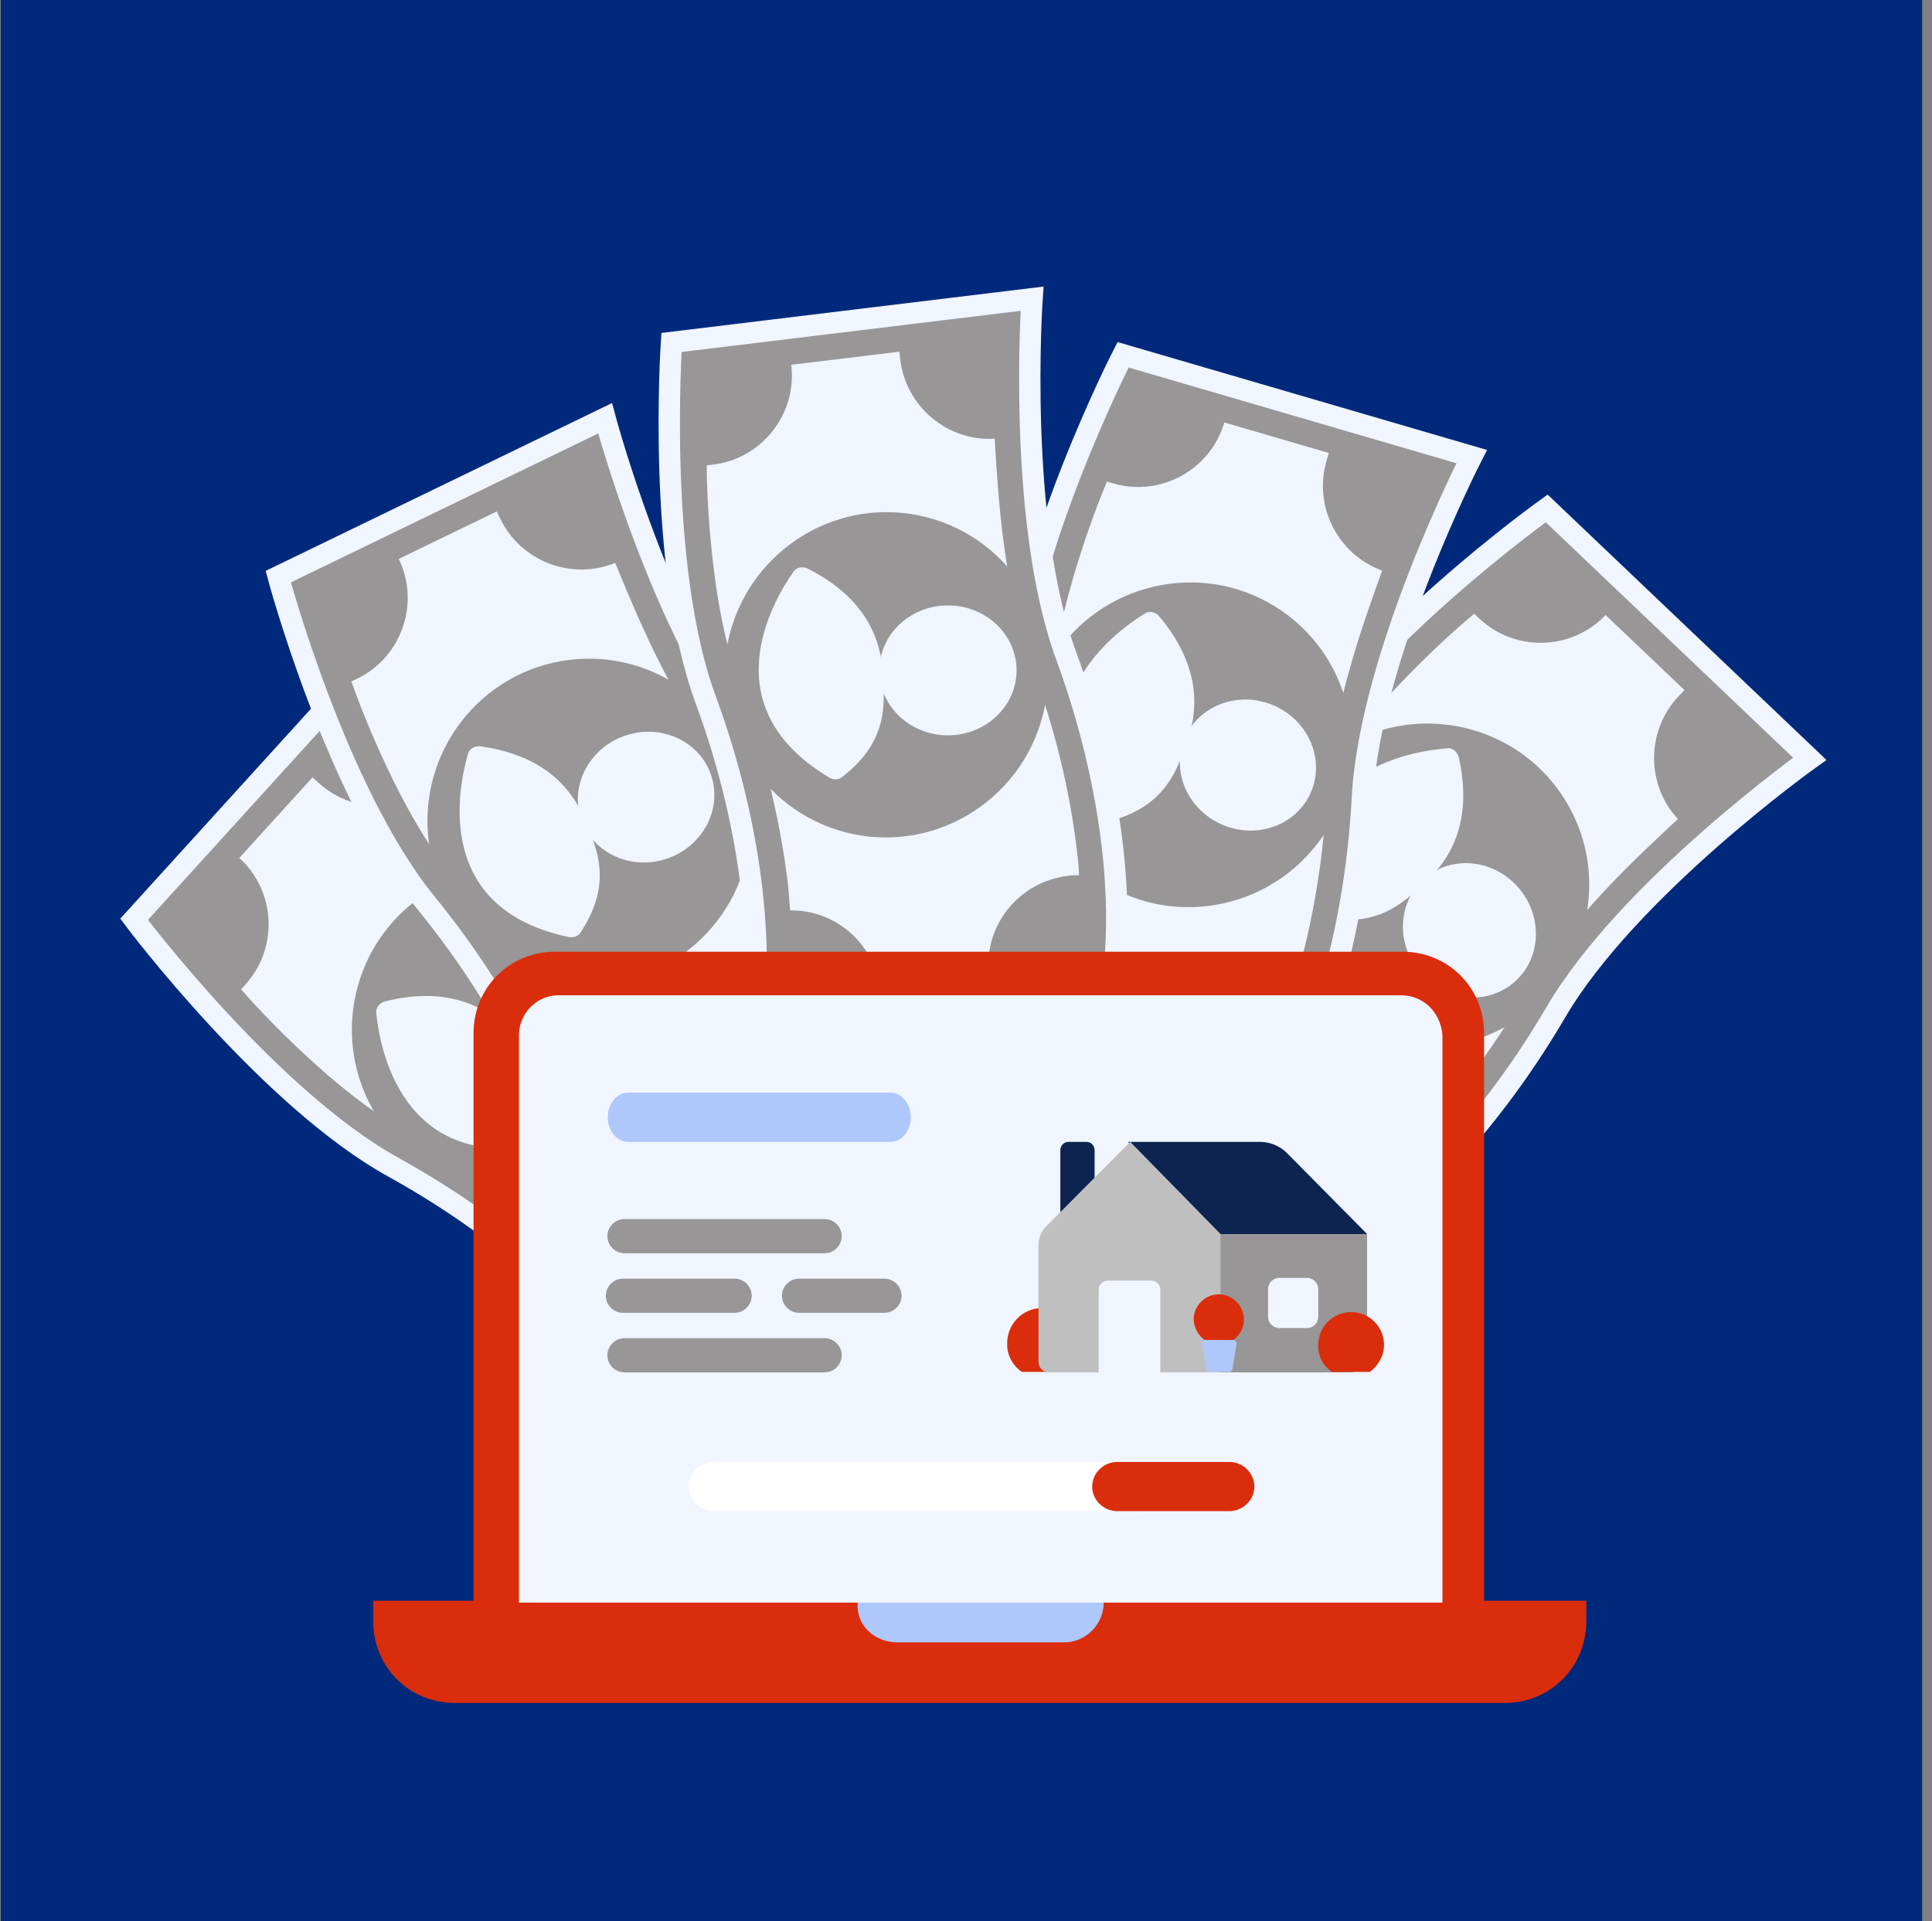 <?xml version="1.0" encoding="UTF-8"?>
<svg xmlns="http://www.w3.org/2000/svg" width="181" height="180" viewBox="0 0 181 180" fill="none">
  <rect x="0" y="0" width="181" height="180" fill="#808080" stroke="none"/>
  <rect x="0.075" width="180" height="180" fill="#00297B"></rect>
  <path d="M144.901 47.635C144.901 47.635 127.862 59.816 121.115 71.38C114.367 82.944 105.662 91.343 98.96 94.903L123.606 118.364C130.249 114.866 138.954 106.467 145.761 94.841C152.568 83.215 169.547 71.096 169.547 71.096L144.901 47.635Z" fill="#989696" stroke="#F0F5FF" stroke-width="2" stroke-miterlimit="10"></path>
  <path d="M118.023 108.316L110.574 101.224C113.528 98.12 113.651 93.267 110.905 90.061C111.496 89.44 112.149 88.879 112.74 88.258C116.876 83.912 120.809 78.662 124.068 73.126C125.698 70.418 127.988 67.391 131.061 64.163C133.366 61.741 135.795 59.438 138.111 57.502C138.236 57.62 138.422 57.797 138.546 57.916C141.898 61.107 147.23 60.975 150.421 57.623L157.809 64.656C157.632 64.842 157.454 65.028 157.277 65.214C154.204 68.442 154.208 73.535 157.197 76.735C155.123 78.665 152.93 80.72 150.803 82.955C147.375 86.556 144.672 90.017 142.811 93.216C139.845 98.321 136.264 103.077 132.482 107.05C131.891 107.671 131.3 108.292 130.647 108.854C130.457 108.555 130.209 108.319 129.961 108.082C126.546 104.832 121.214 104.964 118.023 108.316Z" fill="#F0F5FF"></path>
  <path d="M120.19 90.084C124.1 97.48 133.302 100.288 140.744 96.354C148.186 92.42 151.049 83.235 147.139 75.838C143.228 68.441 134.026 65.634 126.584 69.568C119.143 73.502 116.28 82.687 120.19 90.084Z" fill="#989696"></path>
  <path d="M132.981 91.049C135.249 93.78 139.184 94.253 141.769 92.106C144.355 89.958 144.612 86.003 142.343 83.272C140.074 80.541 136.14 80.068 133.554 82.216C130.969 84.363 130.712 88.318 132.981 91.049Z" fill="#F0F5FF"></path>
  <path d="M135.573 70.114C132.124 70.381 120.893 72.234 122.844 84.978C122.915 85.401 123.228 85.817 123.654 85.868C129.202 87.125 131.681 84.397 133.933 82.28C136.122 80.104 137.915 76.604 136.687 71.057C136.613 70.513 136.117 70.04 135.573 70.114Z" fill="#F0F5FF"></path>
  <path d="M12.562 86.134C12.562 86.134 25.136 102.884 36.854 109.361C48.572 115.838 57.171 124.345 60.886 130.962L83.767 105.777C80.115 99.217 71.516 90.71 59.735 84.175C47.954 77.641 35.443 60.948 35.443 60.948L12.562 86.134Z" fill="#989696" stroke="#F0F5FF" stroke-width="2" stroke-miterlimit="10"></path>
  <path d="M73.852 111.592L66.936 119.205C63.764 116.323 58.91 116.313 55.768 119.133C55.134 118.557 54.557 117.917 53.923 117.341C49.482 113.307 44.142 109.497 38.531 106.368C35.786 104.801 32.706 102.582 29.407 99.585C26.933 97.338 24.574 94.963 22.585 92.692C22.7 92.565 22.873 92.375 22.988 92.248C26.1 88.822 25.845 83.495 22.419 80.383L29.278 72.833C29.468 73.006 29.658 73.179 29.849 73.352C33.147 76.349 38.238 76.226 41.368 73.164C43.346 75.192 45.451 77.337 47.735 79.411C51.415 82.754 54.938 85.376 58.179 87.163C63.352 90.009 68.19 93.478 72.251 97.167C72.885 97.743 73.519 98.32 74.096 98.96C73.802 99.156 73.572 99.409 73.341 99.663C70.171 103.152 70.427 108.48 73.852 111.592Z" fill="#F0F5FF"></path>
  <path d="M55.574 109.85C62.878 105.769 65.47 96.504 61.364 89.156C57.258 81.808 48.009 79.159 40.705 83.241C33.401 87.322 30.809 96.587 34.915 103.935C39.021 111.283 48.271 113.932 55.574 109.85Z" fill="#989696"></path>
  <path d="M56.242 97.04C58.919 94.709 59.3 90.764 57.093 88.229C54.886 85.695 50.926 85.53 48.249 87.861C45.571 90.193 45.19 94.138 47.397 96.672C49.605 99.207 53.564 99.372 56.242 97.04Z" fill="#F0F5FF"></path>
  <path d="M35.252 94.936C35.599 98.378 37.713 109.562 50.408 107.316C50.829 107.235 51.238 106.912 51.279 106.485C52.407 100.909 49.621 98.495 47.453 96.293C45.226 94.154 41.686 92.443 36.169 93.8C35.627 93.887 35.166 94.394 35.252 94.936Z" fill="#F0F5FF"></path>
  <path d="M26.067 54.028C26.067 54.028 31.488 74.259 39.946 84.638C48.404 95.017 53.211 106.117 54.191 113.643L84.813 98.805C83.87 91.356 79.063 80.256 70.568 69.8C62.073 59.344 56.688 39.19 56.688 39.19L26.067 54.028Z" fill="#989696" stroke="#F0F5FF" stroke-width="2" stroke-miterlimit="10"></path>
  <path d="M73.445 100.503L64.189 104.988C62.32 101.132 57.819 99.312 53.853 100.758C53.479 99.987 53.182 99.178 52.808 98.407C50.192 93.007 46.657 87.482 42.618 82.486C40.655 80.009 38.625 76.802 36.682 72.791C35.224 69.783 33.921 66.7 32.921 63.85C33.075 63.776 33.307 63.664 33.461 63.589C37.626 61.571 39.376 56.532 37.357 52.367L46.536 47.919C46.648 48.151 46.76 48.382 46.873 48.614C48.816 52.625 53.586 54.409 57.632 52.734C58.711 55.354 59.864 58.129 61.21 60.906C63.378 65.379 65.669 69.126 68.011 71.992C71.749 76.562 74.945 81.585 77.337 86.522C77.71 87.293 78.084 88.064 78.381 88.873C78.035 88.945 77.726 89.095 77.418 89.244C73.176 91.3 71.426 96.338 73.445 100.503Z" fill="#F0F5FF"></path>
  <path d="M57.134 92.072C65.433 91.009 71.293 83.378 70.223 75.029C69.153 66.68 61.558 60.774 53.259 61.837C44.96 62.901 39.1 70.531 40.17 78.881C41.24 87.23 48.836 93.136 57.134 92.072Z" fill="#989696"></path>
  <path d="M62.53 80.435C65.884 79.27 67.708 75.752 66.605 72.577C65.502 69.402 61.89 67.773 58.536 68.938C55.182 70.103 53.358 73.621 54.46 76.796C55.563 79.971 59.176 81.6 62.53 80.435Z" fill="#F0F5FF"></path>
  <path d="M43.838 70.656C42.877 73.98 40.668 85.146 53.285 87.794C53.706 87.876 54.206 87.729 54.403 87.348C57.528 82.595 55.844 79.316 54.653 76.464C53.385 73.65 50.737 70.742 45.112 69.944C44.577 69.822 43.96 70.121 43.838 70.656Z" fill="#F0F5FF"></path>
  <path d="M105.214 33.24C105.214 33.24 95.662 51.88 94.971 65.251C94.28 78.621 90.398 90.078 86.076 96.316L118.738 105.856C123.037 99.7 126.919 88.244 127.633 74.791C128.348 61.338 137.876 42.78 137.876 42.78L105.214 33.24Z" fill="#989696" stroke="#F0F5FF" stroke-width="2" stroke-miterlimit="10"></path>
  <path d="M109.169 99.489L99.296 96.605C100.497 92.492 98.38 88.123 94.469 86.534C94.709 85.711 95.032 84.913 95.272 84.09C96.954 78.331 98.04 71.862 98.396 65.447C98.603 62.293 99.249 58.553 100.498 54.275C101.436 51.066 102.537 47.906 103.707 45.122C103.872 45.17 104.119 45.242 104.283 45.29C108.726 46.588 113.404 44.025 114.701 39.583L124.492 42.442C124.42 42.689 124.348 42.936 124.275 43.183C123.026 47.461 125.366 51.984 129.49 53.456C128.532 56.123 127.526 58.955 126.661 61.917C125.267 66.689 124.453 71.005 124.267 74.7C123.973 80.597 122.973 86.466 121.435 91.732C121.195 92.555 120.954 93.377 120.632 94.176C120.327 93.998 119.998 93.901 119.669 93.805C115.144 92.484 110.466 95.046 109.169 99.489Z" fill="#F0F5FF"></path>
  <path d="M102.73 82.294C109.597 87.073 119.062 85.346 123.87 78.436C128.678 71.527 127.008 62.052 120.14 57.273C113.272 52.495 103.808 54.222 99 61.131C94.192 68.04 95.862 77.516 102.73 82.294Z" fill="#989696"></path>
  <path d="M114.538 77.284C117.807 78.67 121.52 77.285 122.832 74.191C124.144 71.097 122.558 67.465 119.289 66.079C116.021 64.693 112.307 66.078 110.995 69.172C109.683 72.266 111.269 75.898 114.538 77.284Z" fill="#F0F5FF"></path>
  <path d="M107.237 57.493C104.295 59.312 95.166 66.111 102.746 76.54C103.003 76.883 103.472 77.109 103.873 76.959C109.38 75.531 110.331 71.969 111.361 69.055C112.308 66.118 112.296 62.185 108.66 57.819C108.345 57.37 107.687 57.178 107.237 57.493Z" fill="#F0F5FF"></path>
  <path d="M62.909 32.087C62.909 32.087 61.474 52.983 66.107 65.545C70.74 78.106 71.686 90.165 70.171 97.602L103.951 93.501C105.476 86.149 104.53 74.09 99.886 61.444C95.243 48.797 96.688 27.987 96.688 27.987L62.909 32.087Z" fill="#989696" stroke="#F0F5FF" stroke-width="2" stroke-miterlimit="10"></path>
  <path d="M92.647 91.42L82.436 92.659C81.92 88.405 78.253 85.224 74.032 85.304C73.929 84.454 73.91 83.592 73.807 82.742C73.084 76.785 71.533 70.412 69.333 64.376C68.28 61.396 67.4 57.703 66.863 53.279C66.46 49.961 66.228 46.622 66.207 43.602C66.377 43.582 66.632 43.551 66.802 43.53C71.397 42.972 74.686 38.774 74.128 34.179L84.254 32.95C84.285 33.205 84.316 33.461 84.347 33.716C84.884 38.14 88.816 41.376 93.187 41.104C93.358 43.932 93.549 46.931 93.921 49.994C94.52 54.929 95.472 59.217 96.757 62.687C98.81 68.223 100.204 74.011 100.865 79.457C100.968 80.308 101.071 81.158 101.089 82.02C100.739 81.976 100.398 82.017 100.058 82.058C95.378 82.627 92.089 86.825 92.647 91.42Z" fill="#F0F5FF"></path>
  <path d="M79.954 78.153C88.149 79.839 96.168 74.522 97.864 66.278C99.561 58.033 94.293 49.982 86.098 48.296C77.903 46.61 69.884 51.926 68.188 60.171C66.491 68.416 71.759 76.466 79.954 78.153Z" fill="#989696"></path>
  <path d="M88.833 68.896C92.383 68.882 95.251 66.146 95.237 62.785C95.224 59.424 92.335 56.711 88.785 56.725C85.234 56.739 82.367 59.475 82.38 62.836C82.394 66.197 85.283 68.91 88.833 68.896Z" fill="#F0F5FF"></path>
  <path d="M74.325 53.582C72.338 56.413 66.626 66.259 77.701 72.857C78.072 73.071 78.593 73.094 78.903 72.798C83.401 69.316 82.872 65.668 82.67 62.584C82.384 59.511 80.823 55.901 75.761 53.321C75.294 53.032 74.614 53.115 74.325 53.582Z" fill="#F0F5FF"></path>
  <path d="M148.608 151.931V149.981H34.968V151.931C34.968 156.186 38.337 159.554 42.592 159.554H140.985C145.24 159.554 148.608 156.186 148.608 151.931Z" fill="#DA2D0C"></path>
  <path d="M139.035 150.158V96.795C139.035 92.54 135.667 89.172 131.412 89.172H51.988C47.733 89.172 44.365 92.54 44.365 96.795V149.981C44.365 149.981 44.365 150.158 44.542 150.158H139.035Z" fill="#DA2D0C"></path>
  <path d="M84.077 153.881H99.678C101.805 153.881 103.401 152.108 103.401 150.158H80.354C80.176 152.286 81.949 153.881 84.077 153.881Z" fill="#AFC8FB"></path>
  <path d="M131.235 93.249H52.343C50.215 93.249 48.62 95.022 48.62 96.972V150.158H135.135V96.972C134.958 94.845 133.362 93.249 131.235 93.249Z" fill="#F0F5FF"></path>
  <path d="M83.438 106.986H58.828C57.796 106.986 56.935 105.938 56.935 104.68C56.935 103.423 57.796 102.375 58.828 102.375H83.438C84.471 102.375 85.331 103.423 85.331 104.68C85.331 105.938 84.471 106.986 83.438 106.986Z" fill="#AFC8FB"></path>
  <path d="M106.379 141.587H66.877C65.597 141.587 64.531 140.539 64.531 139.281C64.531 138.023 65.597 136.975 66.877 136.975H106.379C107.659 136.975 108.725 138.023 108.725 139.281C108.725 140.539 107.659 141.587 106.379 141.587Z" fill="white"></path>
  <path d="M115.168 141.587H104.667C103.387 141.587 102.32 140.539 102.32 139.281C102.32 138.023 103.387 136.975 104.667 136.975H115.168C116.448 136.975 117.515 138.023 117.515 139.281C117.515 140.539 116.448 141.587 115.168 141.587Z" fill="#DA2D0C"></path>
  <path d="M68.826 123.002H58.357C57.484 123.002 56.757 122.275 56.757 121.402C56.757 120.53 57.484 119.803 58.357 119.803H68.826C69.698 119.803 70.425 120.53 70.425 121.402C70.425 122.275 69.698 123.002 68.826 123.002Z" fill="#989696"></path>
  <path d="M82.863 123.002H74.854C73.982 123.002 73.255 122.275 73.255 121.402C73.255 120.53 73.982 119.803 74.854 119.803H82.863C83.736 119.803 84.463 120.53 84.463 121.402C84.463 122.275 83.736 123.002 82.863 123.002Z" fill="#989696"></path>
  <path d="M77.26 128.581H58.502C57.63 128.581 56.903 127.854 56.903 126.981C56.903 126.109 57.63 125.382 58.502 125.382H77.26C78.132 125.382 78.859 126.109 78.859 126.981C78.859 127.854 78.132 128.581 77.26 128.581Z" fill="#989696"></path>
  <path d="M77.26 117.422H58.502C57.63 117.422 56.903 116.695 56.903 115.822C56.903 114.95 57.63 114.223 58.502 114.223H77.26C78.132 114.223 78.859 114.95 78.859 115.822C78.859 116.695 78.132 117.422 77.26 117.422Z" fill="#989696"></path>
  <path d="M101.778 114.641H100.11C99.682 114.641 99.34 114.299 99.34 113.871V107.756C99.34 107.328 99.682 106.986 100.11 106.986H101.778C102.205 106.986 102.548 107.328 102.548 107.756V113.871C102.548 114.299 102.205 114.641 101.778 114.641Z" fill="#0D2451"></path>
  <path d="M118.027 106.986H105.669L114.221 115.624H128.077L120.55 108.013C119.909 107.371 118.968 106.986 118.027 106.986Z" fill="#0D2451"></path>
  <path d="M128.076 115.625H114.221V128.582H126.537C127.392 128.582 128.076 127.897 128.076 127.042V115.625Z" fill="#989696"></path>
  <path d="M122.432 124.433H119.866C119.267 124.433 118.797 123.963 118.797 123.364V120.799C118.797 120.2 119.267 119.729 119.866 119.729H122.432C123.03 119.729 123.501 120.2 123.501 120.799V123.364C123.501 123.963 123.03 124.433 122.432 124.433Z" fill="#F0F5FF"></path>
  <path d="M124.786 128.539H128.336C129.105 127.983 129.661 127.042 129.661 126.016C129.661 124.305 128.293 122.937 126.582 122.937C124.872 122.937 123.503 124.305 123.503 126.016C123.461 127.085 123.974 127.983 124.786 128.539Z" fill="#DA2D0C"></path>
  <path d="M95.727 128.539H99.532C100.388 127.94 100.944 126.956 100.944 125.844C100.944 124.006 99.49 122.552 97.651 122.552C95.812 122.552 94.358 124.048 94.358 125.844C94.316 126.956 94.871 127.94 95.727 128.539Z" fill="#DA2D0C"></path>
  <path d="M105.884 106.986L98.016 114.897C97.545 115.368 97.289 115.966 97.289 116.651V127.598C97.289 128.111 97.716 128.581 98.229 128.581H102.933V120.841C102.933 120.371 103.318 119.986 103.788 119.986H107.851C108.321 119.986 108.706 120.371 108.706 120.841V128.581H114.351V115.624L105.884 106.986Z" fill="#BFBFBF"></path>
  <path d="M115.12 128.539H113.366C113.195 128.539 113.024 128.411 113.024 128.282L112.639 125.93C112.597 125.716 112.768 125.545 112.982 125.545H115.505C115.718 125.545 115.889 125.716 115.847 125.93L115.462 128.282C115.419 128.411 115.291 128.539 115.12 128.539Z" fill="#AFC8FB"></path>
  <path d="M112.853 125.545H115.547C116.146 125.118 116.531 124.433 116.531 123.621C116.531 122.338 115.461 121.269 114.179 121.269C112.896 121.269 111.827 122.338 111.827 123.621C111.869 124.433 112.254 125.118 112.853 125.545Z" fill="#DA2D0C"></path>
</svg>
